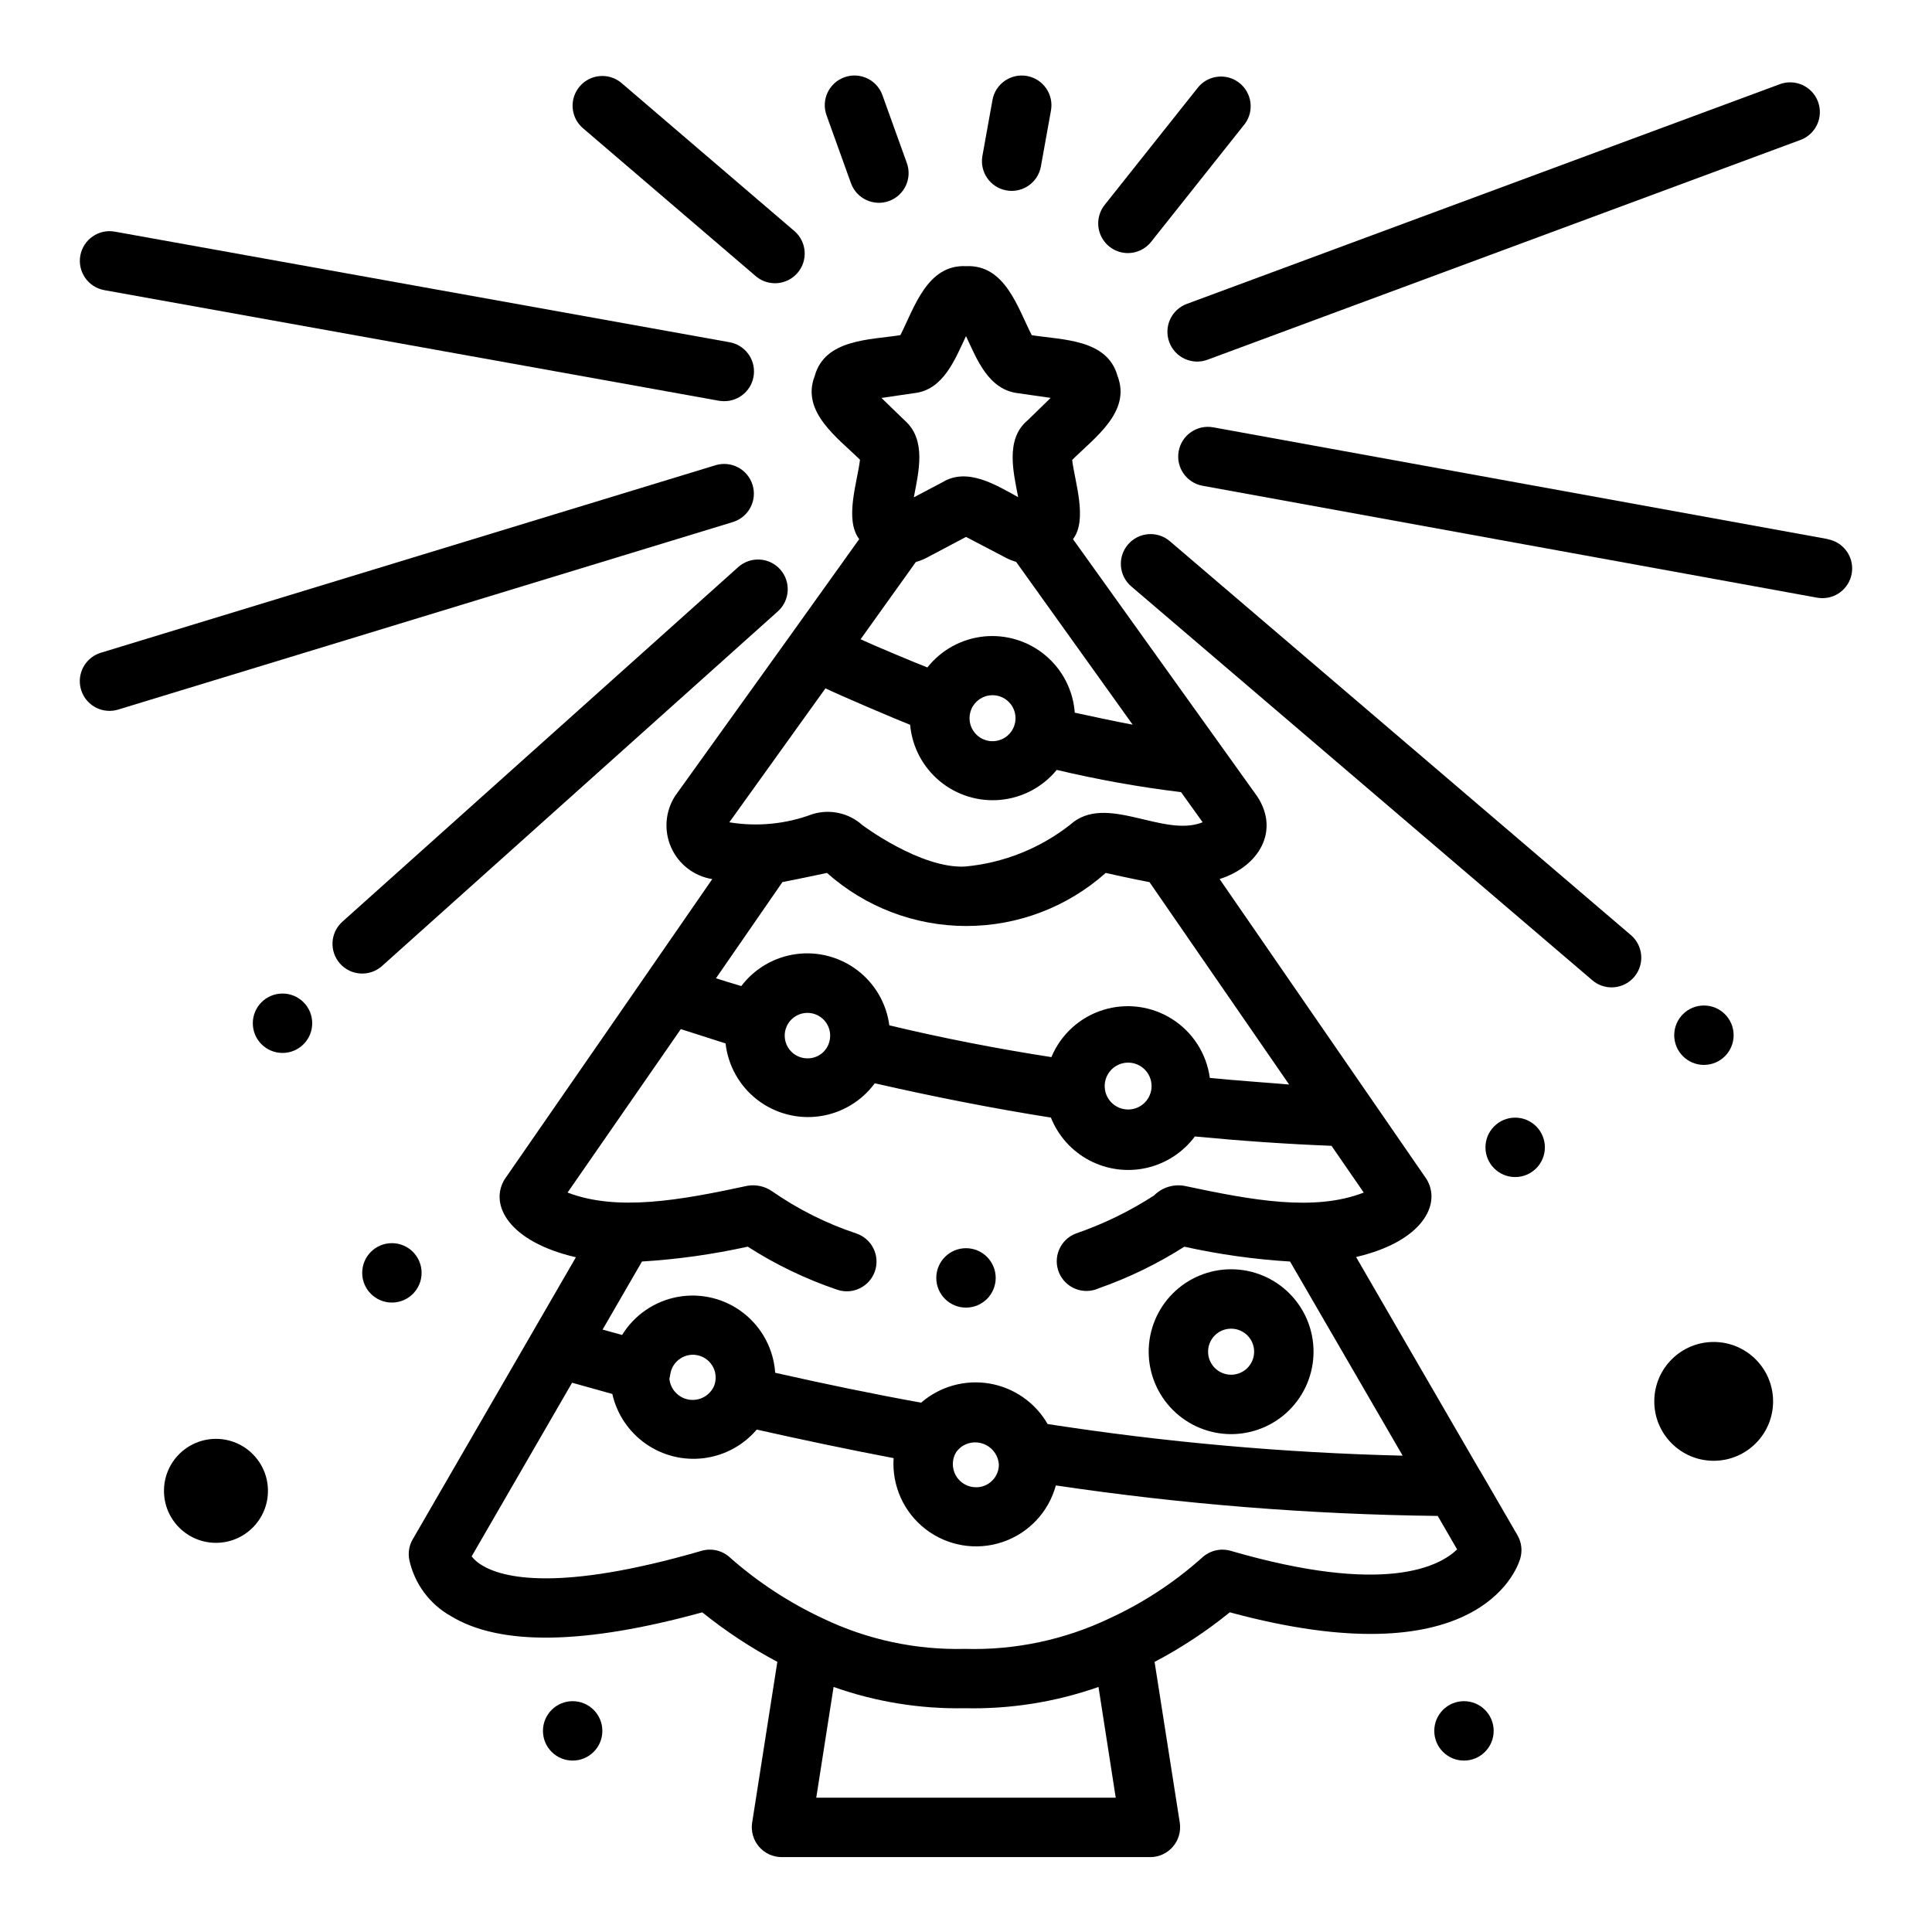 <?xml version="1.0" encoding="UTF-8"?>
<!-- Uploaded to: ICON Repo, www.iconrepo.com, Generator: ICON Repo Mixer Tools -->
<svg fill="#000000" width="800px" height="800px" version="1.1" viewBox="144 144 512 512" xmlns="http://www.w3.org/2000/svg">
 <g>
  <path d="m536.31 533.89c-0.047-0.078-0.117-0.141-0.164-0.219s-32.723-56.418-32.77-56.551c17.742-4.117 22.695-14.121 18.664-20.656l-54.836-79.508c10.547-3.363 15.973-12.84 9.957-21.93l-48.805-68.141c3.938-5.156 0.465-15.258-0.219-20.988 5.793-5.801 15.742-12.723 12.012-22.277-2.699-9.824-14.703-9.516-22.727-10.793-3.762-7.383-7.086-18.758-17.406-18.293-10.297-0.48-13.672 10.926-17.406 18.285-8.062 1.273-20.027 1.008-22.703 10.84-3.715 9.523 6.195 16.445 12.004 22.176-0.676 5.793-4.18 15.809-0.211 21.035l-18.934 26.477-29.844 41.578c-2.637 4.094-3.031 9.242-1.043 13.688 1.984 4.445 6.078 7.586 10.883 8.355-11.383 16.531-43.195 62.465-55.035 79.57-4.102 6.691 1.078 16.531 18.895 20.648l-43.238 74.738c-0.961 1.645-1.285 3.586-0.914 5.453 1.371 6.316 5.383 11.742 11.02 14.902 13.02 7.941 35.426 7.59 66.621-0.992 6.203 4.992 12.863 9.383 19.895 13.117l-6.684 42.668v-0.004c-0.336 2.273 0.332 4.578 1.824 6.32 1.496 1.742 3.672 2.75 5.969 2.766h97.77c2.297-0.02 4.469-1.031 5.961-2.773 1.492-1.746 2.156-4.051 1.816-6.32l-6.684-42.645v0.004c7.062-3.711 13.738-8.113 19.934-13.141 65.117 17.641 75.918-10.762 76.949-14.168 0.641-2.094 0.387-4.356-0.707-6.25zm-71.699-104.23h0.004c-0.863-6.414-4.512-12.117-9.977-15.59-5.461-3.469-12.176-4.352-18.348-2.406-6.172 1.941-11.172 6.512-13.66 12.484-14.445-2.242-28.852-5.039-42.949-8.422-0.762-5.781-3.793-11.023-8.43-14.566-4.633-3.539-10.484-5.094-16.266-4.312-5.777 0.781-11.008 3.828-14.539 8.473-2.273-0.684-4.606-1.387-6.707-2.062l17.609-25.488c4.094-0.789 11.809-2.434 11.809-2.434 10.172 9.059 23.316 14.066 36.938 14.066s26.766-5.008 36.934-14.066c0 0 7.559 1.707 11.602 2.441l37 53.633c-1.203-0.137-15.262-1.145-21.016-1.75zm-27.781 3.148c0-0.227-0.039-0.449-0.07-0.668h0.004c-0.172-3.359 2.359-6.246 5.715-6.512 3.356-0.262 6.309 2.191 6.664 5.539 0.355 3.344-2.019 6.367-5.356 6.809-3.336 0.445-6.418-1.844-6.953-5.168zm-78.789-8.336c-2.586 0.027-4.902-1.605-5.75-4.051-0.848-2.445-0.039-5.16 2.012-6.738 2.051-1.582 4.879-1.676 7.031-0.234 2.148 1.441 3.137 4.094 2.457 6.59-0.672 2.621-3.043 4.449-5.75 4.434zm70.785-91.605c-0.434-5.906-3.242-11.387-7.781-15.188-4.539-3.805-10.426-5.609-16.316-5.008-5.891 0.605-11.289 3.566-14.961 8.211-2.867-1.094-14.633-6.016-17.703-7.469l14.648-20.484c0.934-0.258 1.84-0.605 2.707-1.039l10.582-5.602 10.801 5.652v-0.004c0.793 0.398 1.621 0.719 2.477 0.961l30.891 43.148c-3.016-0.535-13.23-2.691-15.344-3.18zm-27.656-0.211 0.004-0.004c0.637-2.262 2.527-3.949 4.848-4.328 2.676-0.449 5.328 0.926 6.5 3.371 1.176 2.449 0.59 5.375-1.434 7.184-2.023 1.805-5 2.059-7.297 0.613-2.297-1.441-3.367-4.231-2.617-6.84zm-14.859-84.477c7.746-0.836 10.855-9.125 13.688-15.105 2.906 6.133 5.926 14.273 13.91 15.145l8.527 1.227-6.086 5.926c-6.016 5-3.769 13.824-2.527 20.379-5.84-3.203-13.469-8.004-20.09-3.938l-7.559 3.984c1.227-6.598 3.481-15.199-2.434-20.387l-6.148-5.953zm-23.555 78.238c4.07 1.969 19.02 8.328 22.434 9.66h0.004c0.523 5.824 3.348 11.195 7.848 14.93s10.305 5.519 16.121 4.961c5.82-0.559 11.18-3.414 14.887-7.934 10.863 2.574 21.859 4.543 32.938 5.894l5.731 7.981c-10.492 4.227-25.609-7.871-35.07 0.613v0.004c-8.055 6.34-17.777 10.203-27.984 11.125-11.809 0.543-27.168-11.02-27.168-11.02v-0.004c-3.602-3.211-8.625-4.293-13.23-2.856-7.016 2.629-14.598 3.371-21.988 2.148zm-38.328 90.309c3.883 1.258 7.871 2.527 11.855 3.793 0.664 5.891 3.68 11.262 8.363 14.898 4.68 3.633 10.633 5.223 16.504 4.41 5.871-0.816 11.16-3.969 14.676-8.742 15.391 3.512 30.977 6.606 46.672 9.086v-0.004c1.945 4.883 5.566 8.906 10.215 11.352 4.652 2.445 10.02 3.152 15.145 1.988 5.121-1.164 9.66-4.117 12.797-8.332 12.043 1.156 24.355 2.016 36.211 2.481l8.543 12.391c-13.152 5.086-29.465 2.055-47.438-1.762v-0.004c-2.965-0.555-6.016 0.395-8.141 2.535-6.481 4.199-13.453 7.59-20.758 10.094-1.984 0.77-3.57 2.309-4.398 4.269-0.832 1.957-0.832 4.168-0.004 6.129 0.824 1.957 2.41 3.5 4.391 4.273 1.984 0.773 4.191 0.711 6.129-0.172 7.953-2.793 15.559-6.492 22.672-11.02 9.223 2.043 18.594 3.359 28.023 3.934l29.836 51.445c-31.512-0.758-62.941-3.555-94.09-8.383-3.281-5.703-8.941-9.637-15.426-10.734-6.488-1.094-13.125 0.766-18.098 5.074-13.059-2.363-26.039-5.07-38.676-7.926v-0.004c-0.422-6.227-3.473-11.977-8.395-15.816-4.918-3.84-11.242-5.398-17.383-4.293-6.141 1.109-11.52 4.781-14.789 10.098-1.738-0.48-3.481-0.945-5.172-1.426l10.438-18.043c9.43-0.578 18.801-1.895 28.027-3.934 7.41 4.758 15.379 8.59 23.727 11.414 4.117 1.398 8.586-0.809 9.984-4.926 1.398-4.117-0.809-8.586-4.926-9.984-7.953-2.644-15.488-6.422-22.371-11.211-1.91-1.312-4.258-1.82-6.543-1.418-17.887 3.863-34.488 6.824-47.617 1.785zm73.035 112.01h0.004c0.465-0.621 1.039-1.152 1.691-1.574 1.879-1.145 4.219-1.223 6.172-0.211 1.953 1.012 3.234 2.969 3.383 5.16 0.008 3.32-2.676 6.019-5.996 6.031-2.246 0.023-4.328-1.18-5.426-3.141-1.098-1.961-1.035-4.363 0.16-6.266zm-75.832-20.555h0.004c0.254-1.699 1.219-3.211 2.656-4.156 1.434-0.949 3.207-1.238 4.867-0.797 1.664 0.438 3.059 1.566 3.84 3.098s0.875 3.32 0.254 4.926c-1.117 2.598-3.852 4.106-6.644 3.668s-4.938-2.711-5.211-5.527c0.105-0.395 0.18-0.801 0.223-1.211zm38.688 112.22 4.59-29.34c11.16 3.953 22.941 5.863 34.777 5.637 12.051 0.27 24.051-1.641 35.426-5.637l4.57 29.34zm109.82-65.426-0.004 0.004c-2.707-0.77-5.621-0.047-7.656 1.895-7.301 6.512-15.523 11.902-24.406 15.996-11.957 5.707-25.102 8.484-38.344 8.102-13.016 0.324-25.922-2.441-37.66-8.078-8.902-4.156-17.164-9.562-24.535-16.059-2.031-1.926-4.934-2.633-7.621-1.848-37.949 11.02-52.742 7.148-58.176 3.832-1.051-0.609-1.984-1.41-2.746-2.359l26.617-46.02 10.668 2.977-0.004-0.004c1.207 5.352 4.367 10.055 8.859 13.203 4.492 3.144 9.992 4.504 15.434 3.809 5.438-0.695 10.426-3.391 13.98-7.566 12.043 2.691 24.016 5.234 36.273 7.559-0.492 7.297 2.684 14.359 8.473 18.828 5.789 4.465 13.426 5.75 20.359 3.422 6.934-2.324 12.246-7.957 14.168-15.016 33.508 4.988 67.316 7.691 101.2 8.086l5.133 8.871c-4.519 4.391-18.871 12.336-60.012 0.371z"/>
  <path d="m407.87 482.66c0 4.348-3.523 7.871-7.871 7.871s-7.875-3.523-7.875-7.871 3.527-7.875 7.875-7.875 7.871 3.527 7.871 7.875"/>
  <path d="m470.22 524.06c5.797 0.008 11.359-2.285 15.465-6.379 4.106-4.098 6.414-9.656 6.418-15.453 0.004-5.797-2.297-11.359-6.398-15.461-4.102-4.098-9.66-6.402-15.461-6.398-5.797 0.004-11.355 2.312-15.449 6.418-4.098 4.106-6.391 9.668-6.383 15.469 0.02 5.777 2.32 11.312 6.406 15.398 4.086 4.086 9.621 6.391 15.402 6.406zm0-27.945c2.465-0.016 4.699 1.453 5.66 3.727 0.957 2.277 0.453 4.902-1.281 6.66-1.734 1.754-4.356 2.293-6.641 1.363-2.285-0.93-3.785-3.144-3.801-5.609-0.016-1.621 0.613-3.18 1.75-4.336 1.141-1.152 2.691-1.801 4.312-1.805z"/>
  <path d="m453.88 234.69c1.512 4.074 6.039 6.152 10.113 4.644l157.17-58.254c4.074-1.523 6.144-6.059 4.625-10.137-1.523-4.074-6.062-6.144-10.137-4.625l-157.12 58.215c-1.969 0.723-3.566 2.203-4.441 4.109-0.871 1.906-0.949 4.082-0.211 6.047z"/>
  <path d="m442.89 211.07c2.402 0.008 4.672-1.09 6.164-2.977l24.898-31.332c2.465-3.41 1.809-8.156-1.488-10.773-3.297-2.617-8.07-2.176-10.832 1l-24.898 31.328c-1.871 2.367-2.223 5.59-0.914 8.305s4.055 4.441 7.07 4.449z"/>
  <path d="m410.71 194.46c0.465 0.082 0.934 0.125 1.402 0.125 3.809-0.004 7.066-2.731 7.738-6.481l2.668-14.82c0.77-4.281-2.074-8.375-6.356-9.145s-8.375 2.078-9.145 6.356l-2.668 14.832c-0.762 4.277 2.082 8.363 6.359 9.133z"/>
  <path d="m369.51 192.54c1.473 4.09 5.984 6.215 10.074 4.738 4.09-1.473 6.215-5.984 4.738-10.074l-6.473-17.988h0.004c-1.473-4.09-5.981-6.215-10.074-4.742-4.09 1.469-6.215 5.981-4.742 10.07z"/>
  <path d="m344.42 217.3c3.312 2.691 8.168 2.25 10.945-0.992 2.773-3.242 2.461-8.109-0.711-10.965l-46.074-39.449c-3.316-2.691-8.168-2.25-10.945 0.992-2.777 3.246-2.461 8.109 0.711 10.969z"/>
  <path d="m171.64 220.89 162.87 29.309c0.461 0.078 0.93 0.117 1.402 0.117 4.09 0.02 7.512-3.098 7.875-7.172 0.363-4.074-2.453-7.75-6.484-8.453l-162.87-29.301c-4.281-0.773-8.375 2.07-9.148 6.352-0.77 4.281 2.074 8.375 6.356 9.148z"/>
  <path d="m343.44 272.52c-0.609-1.996-1.988-3.672-3.832-4.652-1.844-0.98-4.004-1.188-6-0.574l-162.87 49.688c-3.738 1.133-6.078 4.832-5.504 8.695 0.578 3.863 3.898 6.719 7.801 6.711 0.781 0 1.555-0.117 2.301-0.348l162.87-49.688c2-0.609 3.672-1.988 4.656-3.832 0.98-1.844 1.191-4.004 0.578-6z"/>
  <path d="m245.24 400 104.95-94.031c3.191-2.914 3.441-7.852 0.562-11.07-2.883-3.215-7.82-3.512-11.062-0.66l-104.95 94.016c-1.559 1.391-2.5 3.348-2.617 5.434-0.113 2.086 0.602 4.133 1.996 5.688 2.898 3.246 7.879 3.523 11.121 0.625z"/>
  <path d="m454.03 287.43c-3.305-2.828-8.277-2.438-11.102 0.867-2.828 3.309-2.438 8.277 0.867 11.105l122.18 104.37c1.418 1.223 3.234 1.895 5.109 1.891 3.297 0 6.242-2.055 7.383-5.144 1.145-3.094 0.238-6.57-2.266-8.711z"/>
  <path d="m628.38 286.86-162.87-29.617c-4.277-0.773-8.375 2.062-9.148 6.344-0.777 4.277 2.062 8.375 6.34 9.148l162.86 29.656c0.465 0.078 0.938 0.121 1.41 0.125 4.074 0 7.477-3.109 7.84-7.168s-2.43-7.723-6.438-8.449z"/>
  <path d="m603.43 418.34c0 4.348-3.523 7.871-7.871 7.871-4.348 0-7.871-3.523-7.871-7.871s3.523-7.871 7.871-7.871c4.348 0 7.871 3.523 7.871 7.871"/>
  <path d="m539.84 602.7c0 4.348-3.523 7.871-7.871 7.871s-7.871-3.523-7.871-7.871c0-4.348 3.523-7.871 7.871-7.871s7.871 3.523 7.871 7.871"/>
  <path d="m613.89 515.38c0 8.695-7.051 15.742-15.746 15.742-8.695 0-15.742-7.047-15.742-15.742 0-8.695 7.047-15.746 15.742-15.746 8.695 0 15.746 7.051 15.746 15.746"/>
  <path d="m553.41 448.06c0 4.348-3.527 7.871-7.875 7.871s-7.871-3.523-7.871-7.871 3.523-7.875 7.871-7.875 7.875 3.527 7.875 7.875"/>
  <path d="m215.01 539.09c0 7.609-6.168 13.777-13.777 13.777s-13.777-6.168-13.777-13.777 6.168-13.777 13.777-13.777 13.777 6.168 13.777 13.777"/>
  <path d="m255.73 481.32c0 4.348-3.523 7.871-7.871 7.871-4.348 0-7.871-3.523-7.871-7.871 0-4.348 3.523-7.871 7.871-7.871 4.348 0 7.871 3.523 7.871 7.871"/>
  <path d="m303.63 602.7c0 4.348-3.523 7.871-7.871 7.871-4.348 0-7.871-3.523-7.871-7.871 0-4.348 3.523-7.871 7.871-7.871 4.348 0 7.871 3.523 7.871 7.871"/>
  <path d="m226.74 415.17c0 4.348-3.523 7.871-7.871 7.871s-7.871-3.523-7.871-7.871c0-4.348 3.523-7.871 7.871-7.871s7.871 3.523 7.871 7.871"/>
 </g>
</svg>